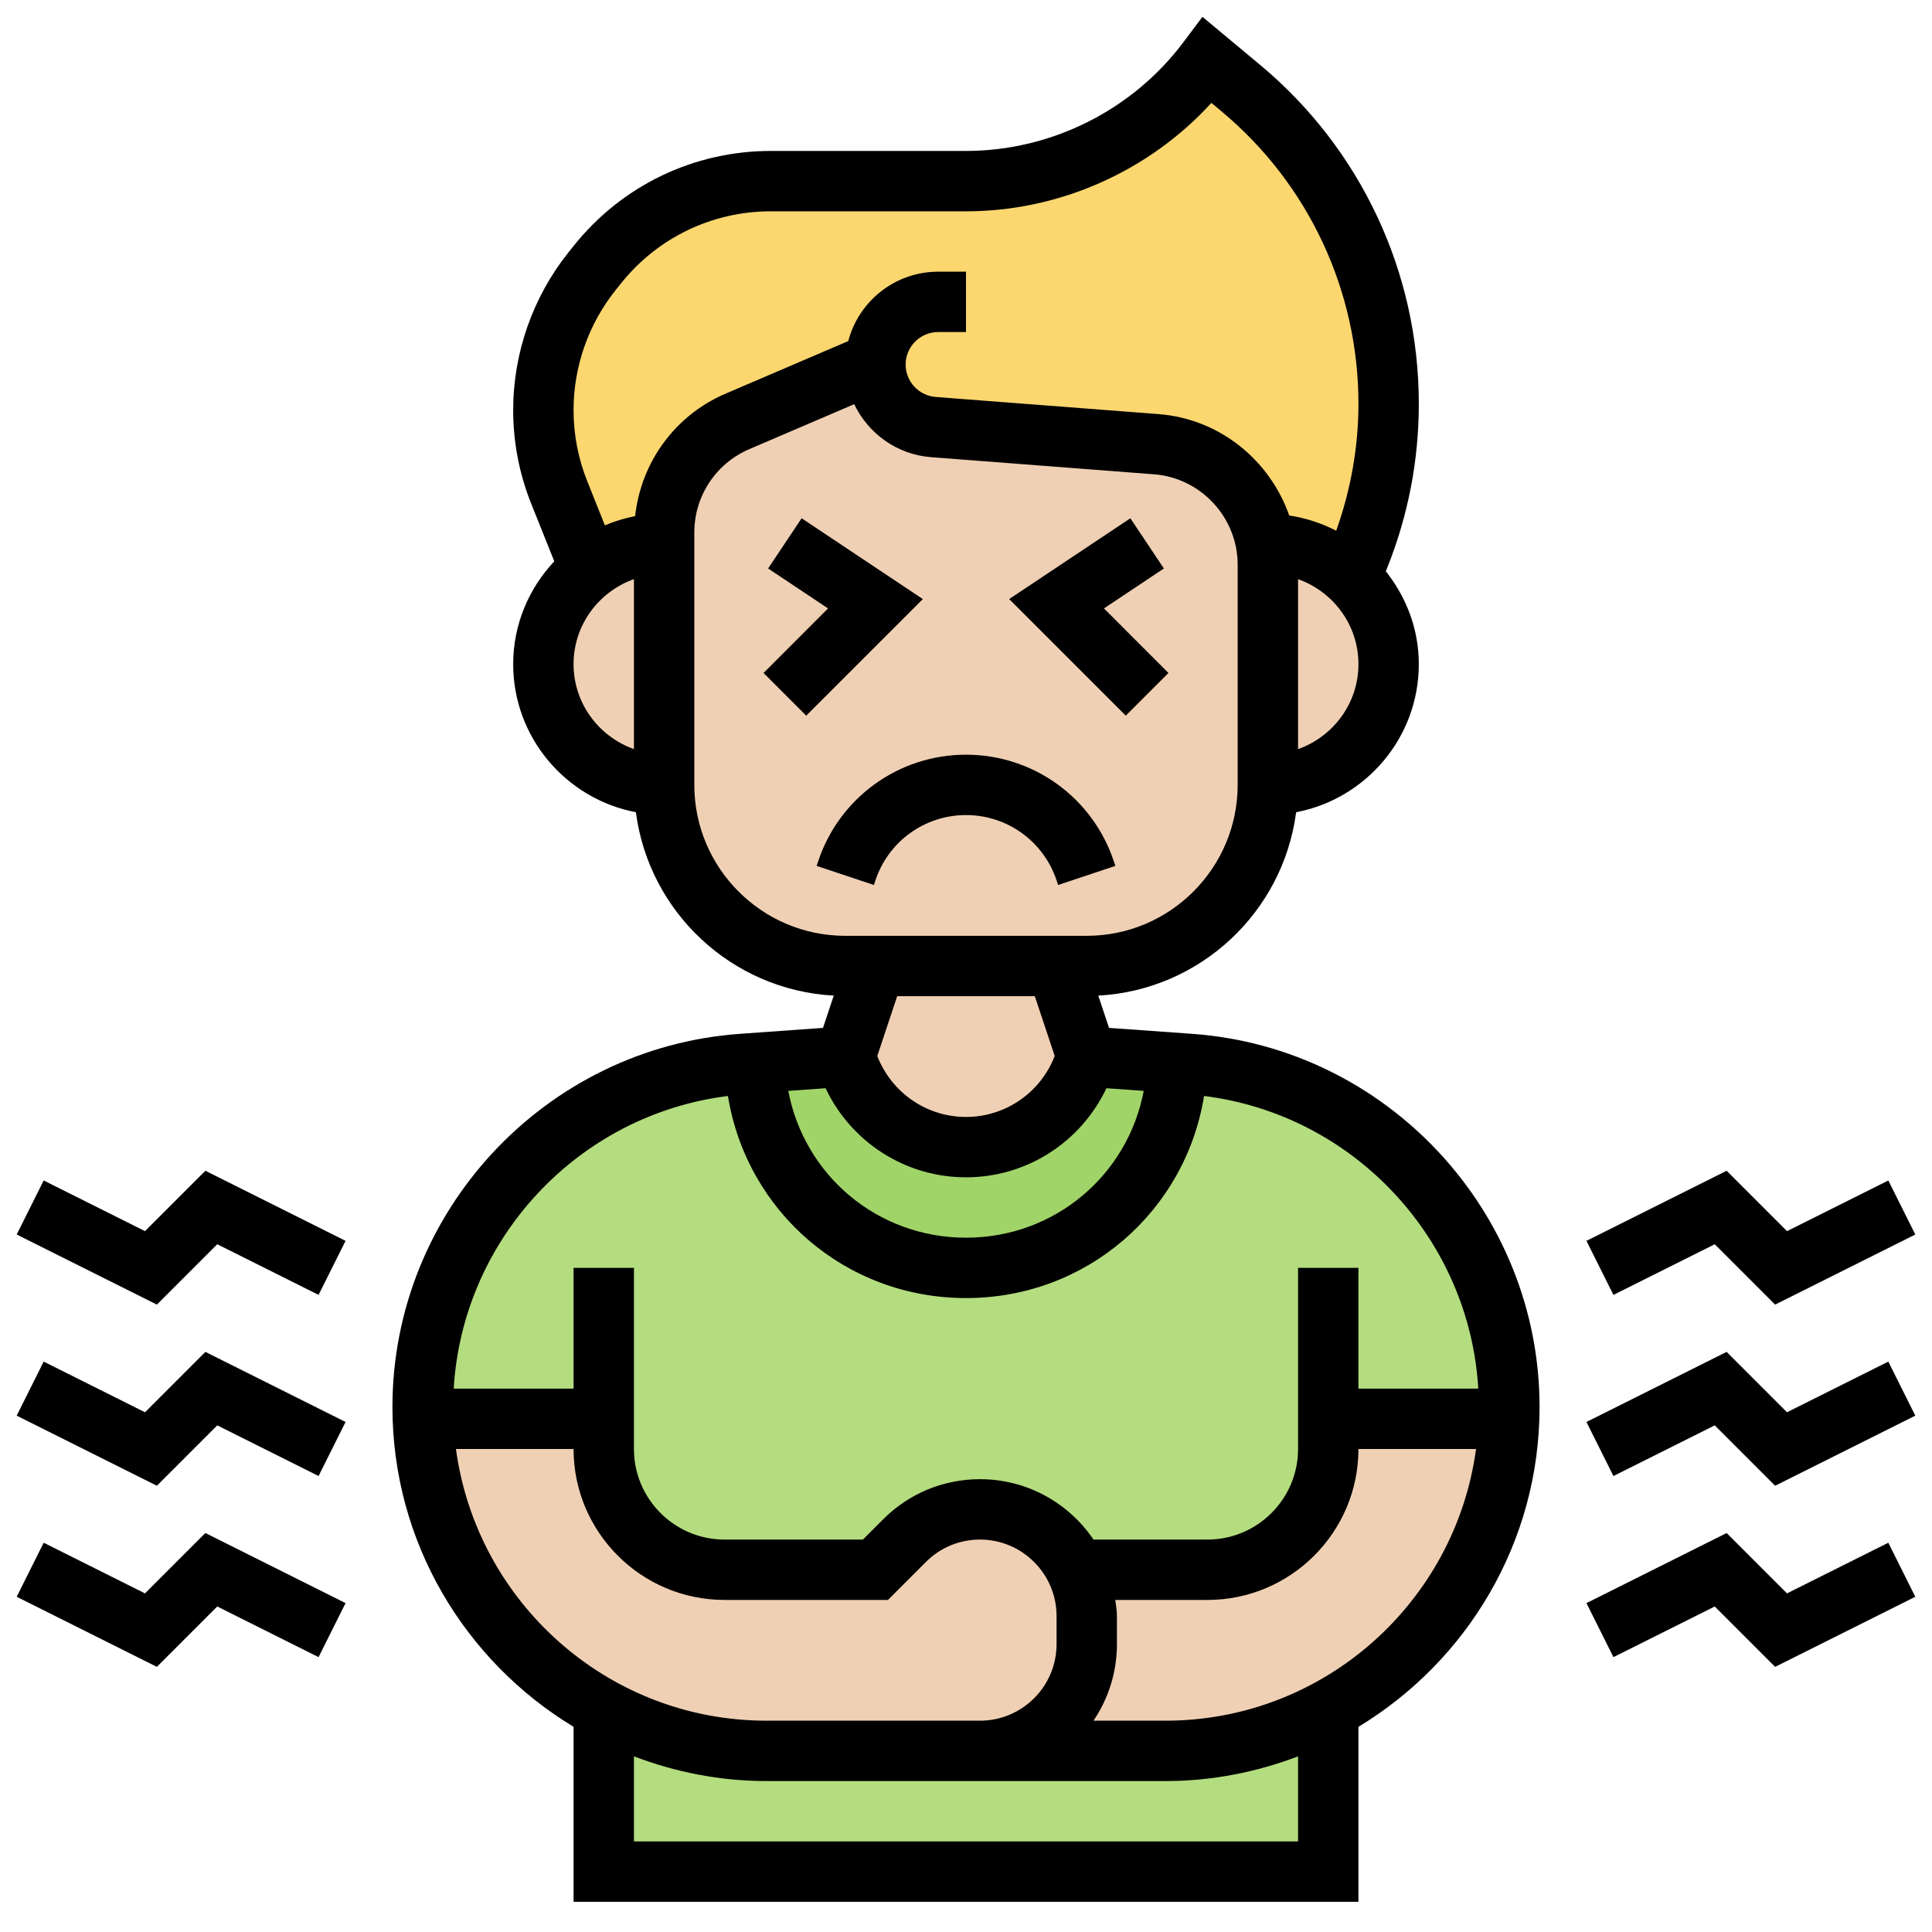 <svg id="Layer_5" enable-background="new 0 0 64 64" height="512" viewBox="0 0 64 64" width="512" xmlns="http://www.w3.org/2000/svg"><g><g><g><path d="m44 56.64v5.36h-24v-5.36c1.6.87 3.44 1.36 5.39 1.36h5.61 1.46 6.15c1.95 0 3.79-.49 5.39-1.36z" fill="#b4dd7f"/></g><g><path d="m20 47h-5.99c-.01-.13-.01-.26-.01-.39 0-2.99 1.16-5.73 3.06-7.77s4.54-3.38 7.52-3.6l.42-.03c.12 3.77 3.21 6.79 7 6.79 1.9 0 3.62-.76 4.88-1.98 1.26-1.23 2.06-2.92 2.12-4.81l.42.03c2.98.22 5.62 1.56 7.52 3.6s3.06 4.78 3.06 7.77c0 .13 0 .26-.01.39h-5.99v1c0 2.21-1.79 4-4 4h-4l-.29.14c-.18-.41-.44-.79-.75-1.1-.64-.64-1.52-1.04-2.5-1.04-.93 0-1.83.37-2.5 1.04l-.96.96h-5c-2.21 0-4-1.79-4-4z" fill="#b4dd7f"/></g><g><path d="m36 35 3 .21c-.06 1.89-.86 3.58-2.12 4.81-1.26 1.22-2.98 1.98-4.88 1.98-3.79 0-6.88-3.02-7-6.79l3-.21.05.15c.57 1.7 2.16 2.85 3.95 2.85.9 0 1.74-.29 2.43-.79s1.23-1.21 1.52-2.06z" fill="#a0d468"/></g><g><path d="m29 12-4.58 1.96c-1.47.63-2.42 2.08-2.42 3.68v.36c-.92 0-1.78.32-2.46.85l-1.01-2.53c-.35-.87-.53-1.8-.53-2.74 0-1.67.57-3.29 1.61-4.6l.18-.22c1.4-1.74 3.51-2.76 5.75-2.76h6.46c1.58 0 3.1-.37 4.47-1.06 1.37-.68 2.59-1.68 3.53-2.94l1.1.92c1.56 1.29 2.78 2.9 3.62 4.68.83 1.79 1.28 3.76 1.28 5.78 0 1.73-.33 3.45-.97 5.05l-.27.68c-.72-.69-1.69-1.11-2.76-1.11h-.06c-.32-1.77-1.79-3.14-3.63-3.28l-7.39-.57c-1.08-.09-1.92-.99-1.92-2.07 0-.03 0-.06 0-.08z" fill="#fcd770"/></g><g><path d="m44 47h5.99c-.14 4.17-2.53 7.78-5.99 9.64-1.6.87-3.44 1.36-5.39 1.36h-6.15c1.96 0 3.54-1.58 3.54-3.54v-.92c0-.5-.1-.97-.29-1.4l.29-.14h4c2.21 0 4-1.79 4-4z" fill="#f0d0b4"/></g><g><path d="m44.83 19.17c.72.73 1.17 1.73 1.17 2.83 0 2.21-1.79 4-4 4v-7.3c0-.24-.02-.47-.06-.7h.06c1.07 0 2.04.42 2.76 1.11.03.02.05.04.07.06z" fill="#f0d0b4"/></g><g><path d="m41.94 18c.04.23.06.46.06.7v7.3c0 3.31-2.69 6-6 6h-1-6-1c-3.31 0-6-2.69-6-6v-8-.36c0-1.6.95-3.05 2.42-3.68l4.58-1.96v.08c0 1.08.84 1.98 1.92 2.07l7.39.57c1.84.14 3.31 1.51 3.63 3.28z" fill="#f0d0b4"/></g><g><path d="m36 53.54v.92c0 1.96-1.58 3.54-3.54 3.54h-1.46-5.61c-1.95 0-3.79-.49-5.39-1.36-3.46-1.86-5.85-5.47-5.99-9.64h5.99v1c0 2.21 1.79 4 4 4h5l.96-.96c.67-.67 1.57-1.04 2.5-1.04.98 0 1.86.4 2.5 1.04.31.31.57.69.75 1.1.19.43.29.9.29 1.4z" fill="#f0d0b4"/></g><g><path d="m35 32 1 3-.05.15c-.29.85-.83 1.56-1.52 2.06s-1.53.79-2.43.79c-1.79 0-3.38-1.15-3.95-2.85l-.05-.15 1-3z" fill="#f0d0b4"/></g><g><path d="m22 18v8c-1.1 0-2.1-.45-2.83-1.17-.72-.73-1.17-1.73-1.17-2.83 0-1.28.6-2.42 1.54-3.15.68-.53 1.54-.85 2.46-.85z" fill="#f0d0b4"/></g></g><g><path d="m39.491 34.247-2.753-.197-.356-1.069c3.379-.183 6.123-2.767 6.554-6.075 2.309-.44 4.064-2.469 4.064-4.906 0-1.165-.417-2.224-1.093-3.075l.047-.118c.694-1.735 1.046-3.561 1.046-5.43 0-4.351-1.917-8.443-5.259-11.229l-1.909-1.591-.632.843c-1.691 2.254-4.382 3.6-7.2 3.6h-6.462c-2.554 0-4.934 1.144-6.53 3.139l-.176.22c-1.181 1.477-1.832 3.332-1.832 5.224 0 1.068.201 2.113.598 3.105l.763 1.906c-.838.894-1.361 2.087-1.361 3.406 0 2.437 1.755 4.466 4.065 4.906.43 3.308 3.175 5.892 6.554 6.075l-.356 1.069-2.753.197c-6.454.461-11.51 5.89-11.51 12.36 0 4.493 2.411 8.423 6 10.596v5.797h26v-5.796c3.589-2.173 6-6.104 6-10.596 0-6.471-5.056-11.9-11.509-12.361zm-5.212-1.247.66 1.981c-.47 1.211-1.628 2.019-2.939 2.019s-2.469-.808-2.939-2.019l.66-1.981zm-6.931 3.049c.846 1.784 2.639 2.951 4.652 2.951s3.805-1.166 4.652-2.951l1.235.088c-.528 2.792-2.949 4.863-5.887 4.863s-5.359-2.071-5.887-4.863zm15.652-11.233v-5.631c1.161.414 2 1.514 2 2.816s-.839 2.401-2 2.815zm-24-2.816c0-1.302.839-2.402 2-2.816v5.631c-1.161-.413-2-1.513-2-2.815zm2.04-4.903c-.348.068-.684.17-1.002.306l-.583-1.458c-.302-.755-.455-1.55-.455-2.362 0-1.439.495-2.851 1.395-3.975l.176-.22c1.213-1.518 3.024-2.388 4.967-2.388h6.462c3.092 0 6.06-1.326 8.129-3.591l.331.276c2.885 2.405 4.54 5.938 4.54 9.692 0 1.441-.256 2.85-.736 4.203-.48-.246-1-.42-1.557-.504-.639-1.828-2.303-3.203-4.324-3.358l-7.389-.568c-.557-.043-.994-.514-.994-1.073 0-.594.483-1.077 1.077-1.077h.923v-2h-.923c-1.427 0-2.631.977-2.977 2.298l-4.069 1.744c-1.673.717-2.798 2.274-2.991 4.055zm1.96 8.903v-8.362c0-1.202.714-2.284 1.818-2.758l3.479-1.491c.461.969 1.416 1.669 2.543 1.755l7.389.568c1.553.119 2.77 1.433 2.77 2.991v7.297c0 2.757-2.243 5-5 5h-8c-2.756 0-4.999-2.243-4.999-5zm1.114 10.306c.619 3.827 3.895 6.694 7.886 6.694s7.267-2.867 7.886-6.694c4.949.616 8.791 4.721 9.084 9.694h-3.97v-4h-2v6c0 1.654-1.346 3-3 3h-3.777c-.816-1.206-2.196-2-3.759-2-1.212 0-2.351.472-3.208 1.328l-.671.672h-4.585c-1.654 0-3-1.346-3-3v-6h-2v4h-3.97c.293-4.973 4.134-9.078 9.084-9.694zm-9.01 11.694h3.896c0 2.757 2.243 5 5 5h5.415l1.257-1.258c.478-.478 1.115-.742 1.792-.742 1.398 0 2.536 1.138 2.536 2.535v.93c0 1.397-1.138 2.535-2.536 2.535h-1.464-5.607c-5.258 0-9.604-3.927-10.289-9zm27.896 13h-22v-2.819c1.368.521 2.844.819 4.393.819h5.607 1.464 6.143c1.548 0 3.025-.298 4.393-.819zm-4.393-4h-2.384c.49-.724.777-1.597.777-2.535v-.93c0-.183-.033-.358-.054-.535h3.054c2.757 0 5-2.243 5-5h3.896c-.685 5.073-5.031 9-10.289 9z"/><path d="m29 29.162c.431-1.293 1.637-2.162 3-2.162s2.569.869 3 2.163l.051.154 1.897-.633-.051-.153c-.703-2.113-2.671-3.531-4.897-3.531s-4.194 1.418-4.897 3.53l-.051.154 1.897.633z"/><path d="m26.555 17.168-1.11 1.664 1.985 1.323-2.137 2.138 1.414 1.414 3.863-3.862z"/><path d="m38.707 22.293-2.137-2.138 1.985-1.323-1.11-1.664-4.015 2.677 3.863 3.862z"/><path d="m56.803 41.217 2 2 4.644-2.322-.894-1.79-3.356 1.678-2-2-4.644 2.322.894 1.79z"/><path d="m59.197 46.783-2-2-4.644 2.322.894 1.79 3.356-1.678 2 2 4.644-2.322-.894-1.79z"/><path d="m59.197 52.783-2-2-4.644 2.322.894 1.79 3.356-1.678 2 2 4.644-2.322-.894-1.79z"/><path d="m4.803 40.783-3.356-1.678-.894 1.79 4.644 2.322 2-2 3.356 1.678.894-1.79-4.644-2.322z"/><path d="m4.803 46.783-3.356-1.678-.894 1.79 4.644 2.322 2-2 3.356 1.678.894-1.79-4.644-2.322z"/><path d="m4.803 52.783-3.356-1.678-.894 1.79 4.644 2.322 2-2 3.356 1.678.894-1.79-4.644-2.322z"/></g></g></svg>